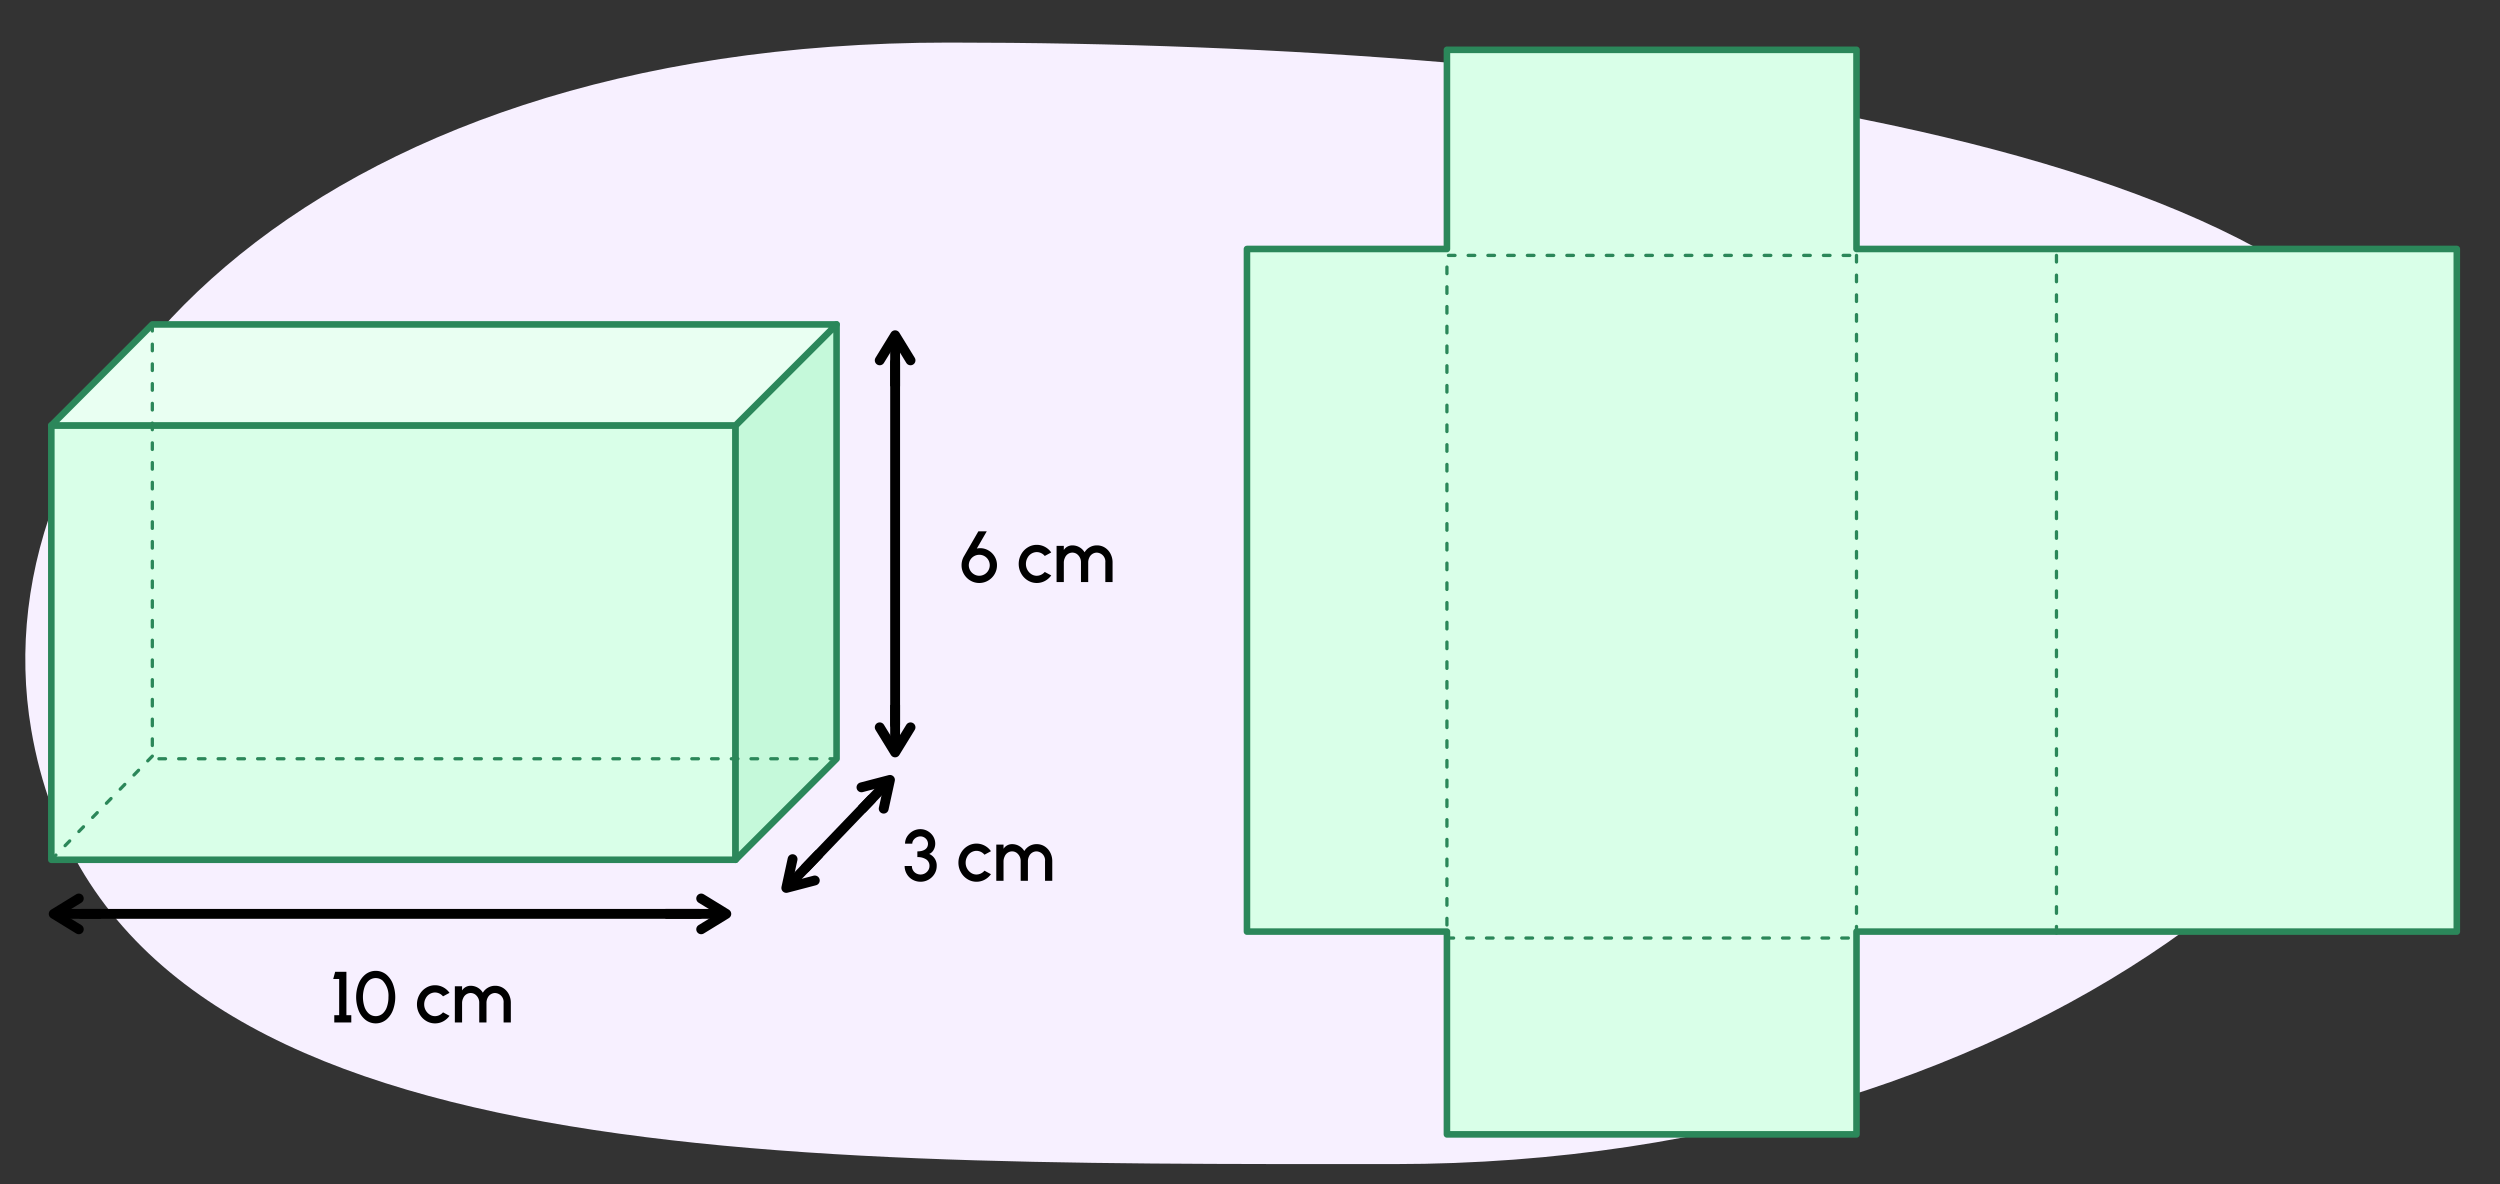 <svg xmlns="http://www.w3.org/2000/svg" width="760" height="360" viewBox="0 0 760 360"><rect x="0" y="0" width="760" height="360" fill="#333333" stroke="none"/><path d="M742.529,138.941c18.6,96.732-120.864,214.941-318.7,214.941S32.412,356,9.5,221.873C-7.086,124.776,90.649,12.941,288.491,12.941S723.971,42.408,742.529,138.941Z" fill="#f7f0ff"/><path d="M103.107,297.622h-1.815l.605-2.2h3.411v13.2h1.485v2.2h-5.171v-2.2h1.485Z"/><path d="M111.115,310.043a6.816,6.816,0,0,1-2.1-2.893,11.241,11.241,0,0,1,0-8.064,6.845,6.845,0,0,1,2.1-2.883,5.095,5.095,0,0,1,6.227-.01,6.953,6.953,0,0,1,2.08,2.893,11.4,11.4,0,0,1,0,8.064,6.966,6.966,0,0,1-2.08,2.893,5.072,5.072,0,0,1-6.227,0Zm5.226-1.925a4.761,4.761,0,0,0,1.309-2.1,8.923,8.923,0,0,0,.44-2.894,6.609,6.609,0,0,0-1.771-5.027,3.279,3.279,0,0,0-4.236.032,4.81,4.81,0,0,0-1.309,2.1,9.609,9.609,0,0,0,.012,5.787,4.785,4.785,0,0,0,1.319,2.1,3.228,3.228,0,0,0,4.236,0Z"/><path d="M136.647,308.811a5.6,5.6,0,0,1-1.914,1.683,5.212,5.212,0,0,1-2.475.617,5.117,5.117,0,0,1-2.751-.782,5.587,5.587,0,0,1-2-2.112,5.819,5.819,0,0,1-.748-2.894,5.9,5.9,0,0,1,.748-2.915,5.6,5.6,0,0,1,2-2.112,5.116,5.116,0,0,1,2.751-.781,5.223,5.223,0,0,1,2.475.616,5.445,5.445,0,0,1,1.914,1.694l-1.969,1.067a3.192,3.192,0,0,0-2.42-1.177,3.237,3.237,0,0,0-2.861,1.815,3.764,3.764,0,0,0-.44,1.793,3.657,3.657,0,0,0,1.639,3.092,2.974,2.974,0,0,0,1.662.5,3.258,3.258,0,0,0,2.42-1.166Z"/><path d="M140.474,299.822v1.266a3.04,3.04,0,0,1,2.564-1.408,4.3,4.3,0,0,1,3.751,2.1,4.3,4.3,0,0,1,3.741-2.1,4.411,4.411,0,0,1,2.464.7,4.853,4.853,0,0,1,1.694,1.893,5.615,5.615,0,0,1,.605,2.607v5.94h-2.2v-5.94a2.728,2.728,0,0,0-2.563-3,2.521,2.521,0,0,0-2.3,1.485,3.344,3.344,0,0,0-.341,1.519v5.94h-2.2v-5.94a3.086,3.086,0,0,0-1.287-2.607,2.44,2.44,0,0,0-1.364-.4,2.479,2.479,0,0,0-2.223,1.563,3.466,3.466,0,0,0-.341,1.54v5.841h-2.2v-11Z"/><path d="M277.4,267.413a4.584,4.584,0,0,1-1.749-1.738,4.7,4.7,0,0,1-.638-2.41h2.2A2.53,2.53,0,0,0,278.5,265.5a2.752,2.752,0,0,0,3.686-.946,2.337,2.337,0,0,0,.374-1.287,2.287,2.287,0,0,0-1-2.013,4.645,4.645,0,0,0-2.684-.693V258.82c2.013,0,3.234-.825,3.234-2.332a2.256,2.256,0,0,0-1.166-1.925,2.314,2.314,0,0,0-1.133-.3,2.616,2.616,0,0,0-2.112,1.111,1.89,1.89,0,0,0-.364,1.111h-2.2a4.082,4.082,0,0,1,.649-2.211,4.89,4.89,0,0,1,1.727-1.618,4.645,4.645,0,0,1,2.278-.593,4.446,4.446,0,0,1,2.233.593,4.692,4.692,0,0,1,1.672,1.607,4.246,4.246,0,0,1,.617,2.222,3.758,3.758,0,0,1-.5,1.892,2.717,2.717,0,0,1-1.342,1.222,3.779,3.779,0,0,1,2.289,3.663,4.572,4.572,0,0,1-.66,2.388,4.979,4.979,0,0,1-1.794,1.749,4.778,4.778,0,0,1-2.42.649A4.872,4.872,0,0,1,277.4,267.413Z"/><path d="M301.249,265.751a5.6,5.6,0,0,1-1.914,1.684,5.223,5.223,0,0,1-2.475.616,5.125,5.125,0,0,1-2.751-.781,5.6,5.6,0,0,1-2-2.113,5.812,5.812,0,0,1-.748-2.893,5.9,5.9,0,0,1,.748-2.915,5.587,5.587,0,0,1,2-2.112,5.117,5.117,0,0,1,2.751-.782,5.223,5.223,0,0,1,2.475.616,5.448,5.448,0,0,1,1.914,1.695l-1.969,1.066a3.192,3.192,0,0,0-2.42-1.177A3.236,3.236,0,0,0,294,260.471a3.758,3.758,0,0,0-.44,1.793,3.66,3.66,0,0,0,1.639,3.092,2.974,2.974,0,0,0,1.662.5,3.258,3.258,0,0,0,2.42-1.166Z"/><path d="M305.076,256.763v1.265a3.039,3.039,0,0,1,2.563-1.408,4.3,4.3,0,0,1,3.752,2.1,4.3,4.3,0,0,1,3.74-2.1,4.422,4.422,0,0,1,2.465.7,4.853,4.853,0,0,1,1.694,1.893,5.615,5.615,0,0,1,.6,2.607v5.941h-2.2v-5.941a2.729,2.729,0,0,0-2.563-3,2.521,2.521,0,0,0-2.3,1.486,3.343,3.343,0,0,0-.341,1.518v5.941h-2.2v-5.941A3.088,3.088,0,0,0,309,259.217a2.437,2.437,0,0,0-1.364-.4,2.478,2.478,0,0,0-2.222,1.563,3.469,3.469,0,0,0-.341,1.54v5.842h-2.2v-11Z"/><path d="M295.011,176.5a5.427,5.427,0,0,1-1.969-1.969,5.2,5.2,0,0,1-.727-2.7,5.35,5.35,0,0,1,.759-2.772l4.346-7.526h2.552l-3.025,5.226a4.45,4.45,0,0,1,1.034-.11,4.939,4.939,0,0,1,2.508.682,5.22,5.22,0,0,1,1.893,1.87,5.039,5.039,0,0,1,.7,2.63,5.241,5.241,0,0,1-.726,2.7,5.445,5.445,0,0,1-1.97,1.969,5.243,5.243,0,0,1-2.706.727A5.183,5.183,0,0,1,295.011,176.5Zm5.456-3.1a3.156,3.156,0,0,0,.418-1.562,3.188,3.188,0,0,0-1.573-2.751,3.108,3.108,0,0,0-1.606-.429,3.175,3.175,0,0,0-1.573,5.941,3,3,0,0,0,1.551.43A3.188,3.188,0,0,0,300.467,173.4Z"/><path d="M319.574,174.928a5.612,5.612,0,0,1-1.914,1.684,5.223,5.223,0,0,1-2.475.616,5.116,5.116,0,0,1-2.75-.782,5.581,5.581,0,0,1-2-2.112,5.815,5.815,0,0,1-.748-2.893,5.9,5.9,0,0,1,.748-2.915,5.592,5.592,0,0,1,2-2.113,5.124,5.124,0,0,1,2.75-.781,5.223,5.223,0,0,1,2.475.616,5.438,5.438,0,0,1,1.914,1.7l-1.969,1.066a3.192,3.192,0,0,0-2.42-1.177,3.236,3.236,0,0,0-2.861,1.816,3.758,3.758,0,0,0-.44,1.793,3.657,3.657,0,0,0,1.639,3.091,2.977,2.977,0,0,0,1.662.5,3.258,3.258,0,0,0,2.42-1.166Z"/><path d="M323.4,165.94v1.265a3.039,3.039,0,0,1,2.563-1.408,4.3,4.3,0,0,1,3.752,2.1,4.3,4.3,0,0,1,3.741-2.1,4.419,4.419,0,0,1,2.464.7,4.853,4.853,0,0,1,1.694,1.893A5.615,5.615,0,0,1,338.22,171v5.941h-2.2V171a2.729,2.729,0,0,0-2.563-3,2.521,2.521,0,0,0-2.3,1.486,3.34,3.34,0,0,0-.341,1.518v5.941h-2.2V171a3.09,3.09,0,0,0-1.287-2.607,2.443,2.443,0,0,0-1.365-.4,2.478,2.478,0,0,0-2.222,1.563,3.466,3.466,0,0,0-.341,1.54v5.842h-2.2v-11Z"/><polygon points="625.166 75.692 622.359 75.692 564.376 75.692 564.376 15.147 439.866 15.147 439.866 75.692 379.076 75.692 379.076 283.209 439.866 283.209 439.866 344.853 564.376 344.853 564.376 283.209 622.359 283.209 625.166 283.209 746.869 283.209 746.869 75.692 625.166 75.692" fill="#d9ffe8" stroke="#2b875a" stroke-linejoin="round" stroke-width="2"/><rect x="398.363" y="119.149" width="207.516" height="124.51" transform="translate(683.525 -320.718) rotate(90)" fill="none" stroke="#2b8759" stroke-linecap="round" stroke-linejoin="round" stroke-dasharray="2 4"/><line x1="625.166" y1="77.646" x2="625.166" y2="285.162" fill="none" stroke="#2b8759" stroke-linecap="round" stroke-linejoin="round" stroke-dasharray="2 4"/><rect x="15.602" y="129.335" width="208.007" height="132.037" fill="#d9ffe8" stroke="#2b875a" stroke-linejoin="round" stroke-width="2"/><polygon points="223.609 129.335 254.315 98.628 254.315 230.665 223.609 261.372 223.609 129.335" fill="#c5f9da" stroke="#2b875a" stroke-linejoin="round" stroke-width="2"/><polygon points="254.315 98.628 46.308 98.628 15.602 129.335 223.609 129.335 254.315 98.628" fill="#e9fff2" stroke="#2b875a" stroke-linejoin="round" stroke-width="2"/><line x1="46.308" y1="98.628" x2="46.308" y2="229.869" fill="none" stroke="#2b8759" stroke-linecap="round" stroke-linejoin="round" stroke-dasharray="2 4"/><line x1="254.315" y1="230.665" x2="46.308" y2="230.665" fill="none" stroke="#2b8759" stroke-linecap="round" stroke-linejoin="round" stroke-dasharray="2 4"/><line x1="15.602" y1="261.372" x2="46.308" y2="229.869" fill="none" stroke="#2b8759" stroke-linecap="round" stroke-linejoin="round" stroke-dasharray="2 4"/><line x1="243.824" y1="264.941" x2="271.588" y2="236"/><polyline points="244.862 263.859 252.762 255.624 262.352 245.628 264.874 242.999" fill="none" stroke="#000" stroke-linecap="round" stroke-miterlimit="10" stroke-width="3"/><polyline points="261.888 239.348 270.55 237.083 268.645 245.831" fill="none" stroke="#000" stroke-linecap="round" stroke-linejoin="round" stroke-width="3"/><line x1="261.981" y1="246.014" x2="269.978" y2="237.679" fill="none" stroke="#000" stroke-miterlimit="10" stroke-width="3"/><polyline points="247.7 267.664 239.037 269.93 240.943 261.181" fill="none" stroke="#000" stroke-linecap="round" stroke-linejoin="round" stroke-width="3"/><line x1="249.033" y1="259.511" x2="239.609" y2="269.334" fill="none" stroke="#000" stroke-miterlimit="10" stroke-width="3"/><polyline points="272.118 220.324 272.118 208.912 272.118 113.754 272.118 110.111" fill="none" stroke="#000" stroke-linecap="round" stroke-miterlimit="10" stroke-width="3"/><polyline points="267.436 109.544 272.118 101.912 276.8 109.544" fill="none" stroke="#000" stroke-linecap="round" stroke-linejoin="round" stroke-width="3"/><polyline points="272.117 117.428 272.117 113.754 272.118 102.737" fill="none" stroke="#000" stroke-miterlimit="10" stroke-width="3"/><polyline points="276.8 221.105 272.117 228.737 267.436 221.105" fill="none" stroke="#000" stroke-linecap="round" stroke-linejoin="round" stroke-width="3"/><line x1="272.118" y1="214.299" x2="272.117" y2="227.911" fill="none" stroke="#000" stroke-miterlimit="10" stroke-width="3"/><polyline points="24.735 277.824 36.147 277.824 212.595 277.824" fill="none" stroke="#000" stroke-linecap="round" stroke-miterlimit="10" stroke-width="3"/><polyline points="213.162 273.142 220.794 277.824 213.162 282.506" fill="none" stroke="#000" stroke-linecap="round" stroke-linejoin="round" stroke-width="3"/><polyline points="202.281 277.823 208.952 277.823 219.969 277.824" fill="none" stroke="#000" stroke-miterlimit="10" stroke-width="3"/><polyline points="23.954 282.506 16.322 277.823 23.954 273.142" fill="none" stroke="#000" stroke-linecap="round" stroke-linejoin="round" stroke-width="3"/><line x1="30.76" y1="277.824" x2="17.148" y2="277.823" fill="none" stroke="#000" stroke-miterlimit="10" stroke-width="3"/></svg>